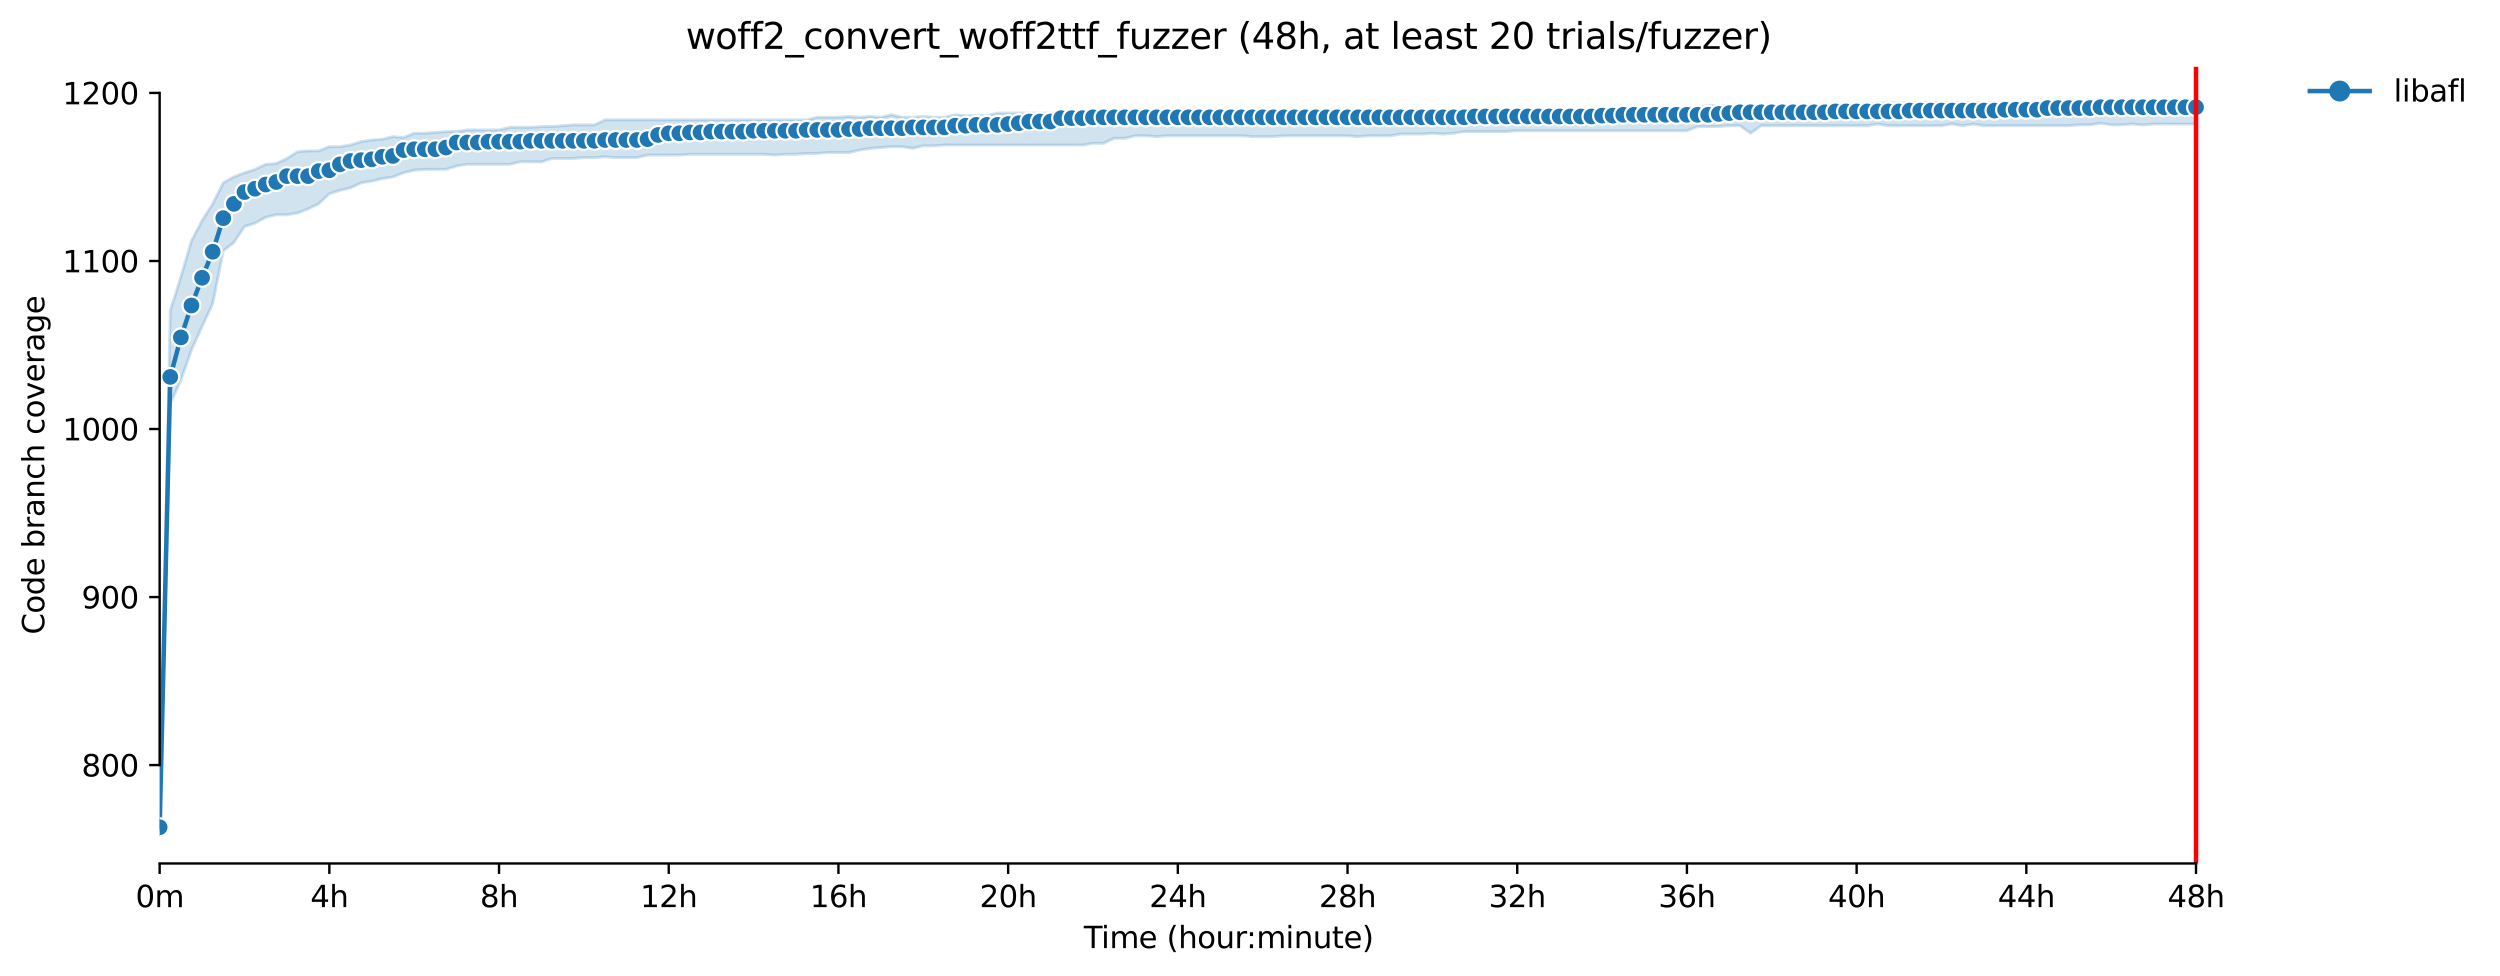 <?xml version="1.0" encoding="utf-8" standalone="no"?>
<!DOCTYPE svg PUBLIC "-//W3C//DTD SVG 1.1//EN"
  "http://www.w3.org/Graphics/SVG/1.1/DTD/svg11.dtd">
<svg xmlns:xlink="http://www.w3.org/1999/xlink" width="835.099pt" height="325.986pt" viewBox="0 0 835.099 325.986" xmlns="http://www.w3.org/2000/svg" version="1.1">
 <defs>
  <style type="text/css">*{stroke-linejoin: round; stroke-linecap: butt}</style>
 </defs>
 <g id="figure_1">
  <g id="patch_1">
   <path d="M 0 325.986 
L 835.099 325.986 
L 835.099 0 
L 0 0 
z
" style="fill: #ffffff"/>
  </g>
  <g id="axes_1">
   <g id="patch_2">
    <path d="M 53.328 288.43 
L 767.568 288.43 
L 767.568 22.318 
L 53.328 22.318 
z
" style="fill: #ffffff"/>
   </g>
   <g id="PolyCollection_1">
    <defs>
     <path id="mc6ddf16a23" d="M 53.328 -49.652 
L 53.328 -49.652 
L 56.871 -191.1 
L 60.414 -198.958 
L 63.957 -209.061 
L 67.5 -216.919 
L 71.042 -224.497 
L 74.585 -242.178 
L 78.128 -244.984 
L 81.671 -250.317 
L 85.214 -251.439 
L 88.757 -253.404 
L 92.3 -254.246 
L 95.842 -254.239 
L 99.385 -254.807 
L 102.928 -256.21 
L 106.471 -257.894 
L 110.014 -261.262 
L 113.557 -262.385 
L 117.1 -263.227 
L 120.642 -264.911 
L 124.185 -265.472 
L 127.728 -266.314 
L 131.271 -266.875 
L 134.814 -268.278 
L 138.357 -269.12 
L 141.9 -269.401 
L 145.442 -269.401 
L 148.985 -269.401 
L 152.528 -270.524 
L 156.071 -271.085 
L 159.614 -271.085 
L 163.157 -271.085 
L 166.7 -271.085 
L 170.242 -271.085 
L 173.785 -271.927 
L 177.328 -271.927 
L 180.871 -271.927 
L 184.414 -273.049 
L 187.957 -273.049 
L 191.5 -273.049 
L 195.042 -273.33 
L 198.585 -273.33 
L 202.128 -273.611 
L 205.671 -273.33 
L 209.214 -273.33 
L 212.757 -273.33 
L 216.3 -274.172 
L 219.842 -274.172 
L 223.385 -274.172 
L 226.928 -274.172 
L 230.471 -274.453 
L 234.014 -274.453 
L 237.557 -274.453 
L 241.1 -274.453 
L 244.642 -274.453 
L 248.185 -274.453 
L 251.728 -274.453 
L 255.271 -274.453 
L 258.814 -274.172 
L 262.357 -274.453 
L 265.9 -274.453 
L 269.442 -274.733 
L 272.985 -274.733 
L 276.528 -275.014 
L 280.071 -275.014 
L 283.614 -275.014 
L 287.157 -275.856 
L 290.7 -276.417 
L 294.242 -276.698 
L 297.785 -276.978 
L 301.328 -276.978 
L 304.871 -276.417 
L 308.414 -277.259 
L 311.957 -277.259 
L 315.5 -277.54 
L 319.042 -277.54 
L 322.585 -277.54 
L 326.128 -277.54 
L 329.671 -277.54 
L 333.214 -277.54 
L 336.757 -277.54 
L 340.3 -277.54 
L 343.842 -277.526 
L 347.385 -277.54 
L 350.928 -277.54 
L 354.471 -277.54 
L 358.014 -277.54 
L 361.557 -277.54 
L 365.1 -278.101 
L 368.642 -278.101 
L 372.185 -279.785 
L 375.728 -279.785 
L 379.271 -280.627 
L 382.814 -280.627 
L 386.357 -280.346 
L 389.9 -280.627 
L 393.442 -280.627 
L 396.985 -280.627 
L 400.528 -280.627 
L 404.071 -280.627 
L 407.614 -280.627 
L 411.157 -280.627 
L 414.7 -280.627 
L 418.242 -280.346 
L 421.785 -280.346 
L 425.328 -280.346 
L 428.871 -280.627 
L 432.414 -280.627 
L 435.957 -280.627 
L 439.5 -280.627 
L 443.042 -280.627 
L 446.585 -280.627 
L 450.128 -280.62 
L 453.671 -280.346 
L 457.214 -280.627 
L 460.757 -280.62 
L 464.3 -280.627 
L 467.842 -281.188 
L 471.385 -281.188 
L 474.928 -281.188 
L 478.471 -281.462 
L 482.014 -281.188 
L 485.557 -281.469 
L 489.1 -282.03 
L 492.642 -282.03 
L 496.185 -282.03 
L 499.728 -282.03 
L 503.271 -282.03 
L 506.814 -282.311 
L 510.357 -282.311 
L 513.9 -282.311 
L 517.442 -282.311 
L 520.985 -282.311 
L 524.528 -282.311 
L 528.071 -282.311 
L 531.614 -282.311 
L 535.157 -282.311 
L 538.7 -282.311 
L 542.242 -282.311 
L 545.785 -282.311 
L 549.328 -282.311 
L 552.871 -282.311 
L 556.414 -282.311 
L 559.957 -282.311 
L 563.5 -282.311 
L 567.042 -283.714 
L 570.585 -283.714 
L 574.128 -283.714 
L 577.671 -283.995 
L 581.214 -283.995 
L 584.757 -281.469 
L 588.3 -283.995 
L 591.842 -283.995 
L 595.385 -283.995 
L 598.928 -283.995 
L 602.471 -283.995 
L 606.014 -283.995 
L 609.557 -283.995 
L 613.1 -283.995 
L 616.642 -283.995 
L 620.185 -283.995 
L 623.728 -283.995 
L 627.271 -284.542 
L 630.814 -283.995 
L 634.357 -283.995 
L 637.9 -283.995 
L 641.442 -283.995 
L 644.985 -283.995 
L 648.528 -283.995 
L 652.071 -284.556 
L 655.614 -283.995 
L 659.157 -284.542 
L 662.7 -283.995 
L 666.242 -283.995 
L 669.785 -283.995 
L 673.328 -283.995 
L 676.871 -283.995 
L 680.414 -283.995 
L 683.957 -283.995 
L 687.5 -283.995 
L 691.042 -283.995 
L 694.585 -284.275 
L 698.128 -284.275 
L 701.671 -284.837 
L 705.214 -284.275 
L 708.757 -284.275 
L 712.3 -284.556 
L 715.842 -284.219 
L 719.385 -284.549 
L 722.928 -284.556 
L 726.471 -284.556 
L 730.014 -284.556 
L 733.557 -284.556 
L 733.557 -291.572 
L 733.557 -291.572 
L 730.014 -291.572 
L 726.471 -291.572 
L 722.928 -291.572 
L 719.385 -291.572 
L 715.842 -291.572 
L 712.3 -291.572 
L 708.757 -291.572 
L 705.214 -291.572 
L 701.671 -291.572 
L 698.128 -291.572 
L 694.585 -291.572 
L 691.042 -291.572 
L 687.5 -291.572 
L 683.957 -291.572 
L 680.414 -291.572 
L 676.871 -291.572 
L 673.328 -291.572 
L 669.785 -291.572 
L 666.242 -291.572 
L 662.7 -291.572 
L 659.157 -291.572 
L 655.614 -291.572 
L 652.071 -291.572 
L 648.528 -291.572 
L 644.985 -291.572 
L 641.442 -291.572 
L 637.9 -291.572 
L 634.357 -291.572 
L 630.814 -291.572 
L 627.271 -291.572 
L 623.728 -291.292 
L 620.185 -291.011 
L 616.642 -291.011 
L 613.1 -291.011 
L 609.557 -291.011 
L 606.014 -291.011 
L 602.471 -291.011 
L 598.928 -291.011 
L 595.385 -291.011 
L 591.842 -291.011 
L 588.3 -291.011 
L 584.757 -290.73 
L 581.214 -290.73 
L 577.671 -290.73 
L 574.128 -290.73 
L 570.585 -290.73 
L 567.042 -290.169 
L 563.5 -289.608 
L 559.957 -289.608 
L 556.414 -289.327 
L 552.871 -289.327 
L 549.328 -289.327 
L 545.785 -289.327 
L 542.242 -289.327 
L 538.7 -288.766 
L 535.157 -288.766 
L 531.614 -288.766 
L 528.071 -288.766 
L 524.528 -288.766 
L 520.985 -288.766 
L 517.442 -288.766 
L 513.9 -288.766 
L 510.357 -288.766 
L 506.814 -288.766 
L 503.271 -288.766 
L 499.728 -288.766 
L 496.185 -288.766 
L 492.642 -288.766 
L 489.1 -288.766 
L 485.557 -288.766 
L 482.014 -288.766 
L 478.471 -288.766 
L 474.928 -288.766 
L 471.385 -288.766 
L 467.842 -288.766 
L 464.3 -288.766 
L 460.757 -288.766 
L 457.214 -288.766 
L 453.671 -288.766 
L 450.128 -288.766 
L 446.585 -288.766 
L 443.042 -288.766 
L 439.5 -288.766 
L 435.957 -288.766 
L 432.414 -288.766 
L 428.871 -288.766 
L 425.328 -288.766 
L 421.785 -288.766 
L 418.242 -288.766 
L 414.7 -288.766 
L 411.157 -288.766 
L 407.614 -288.766 
L 404.071 -288.766 
L 400.528 -288.766 
L 396.985 -288.766 
L 393.442 -288.766 
L 389.9 -288.766 
L 386.357 -288.485 
L 382.814 -288.485 
L 379.271 -288.485 
L 375.728 -288.485 
L 372.185 -288.485 
L 368.642 -288.485 
L 365.1 -288.485 
L 361.557 -288.204 
L 358.014 -288.485 
L 354.471 -288.485 
L 350.928 -288.204 
L 347.385 -288.204 
L 343.842 -288.204 
L 340.3 -288.204 
L 336.757 -288.204 
L 333.214 -288.204 
L 329.671 -287.363 
L 326.128 -287.363 
L 322.585 -287.363 
L 319.042 -287.643 
L 315.5 -286.801 
L 311.957 -286.801 
L 308.414 -287.082 
L 304.871 -286.801 
L 301.328 -286.801 
L 297.785 -287.643 
L 294.242 -286.801 
L 290.7 -287.082 
L 287.157 -286.801 
L 283.614 -287.082 
L 280.071 -286.801 
L 276.528 -286.801 
L 272.985 -286.801 
L 269.442 -285.959 
L 265.9 -285.959 
L 262.357 -285.959 
L 258.814 -285.959 
L 255.271 -285.959 
L 251.728 -285.959 
L 248.185 -285.959 
L 244.642 -285.959 
L 241.1 -285.959 
L 237.557 -285.959 
L 234.014 -285.959 
L 230.471 -285.959 
L 226.928 -285.959 
L 223.385 -285.959 
L 219.842 -285.959 
L 216.3 -285.959 
L 212.757 -285.959 
L 209.214 -285.959 
L 205.671 -285.959 
L 202.128 -285.959 
L 198.585 -284.275 
L 195.042 -284.275 
L 191.5 -284.275 
L 187.957 -283.995 
L 184.414 -283.714 
L 180.871 -283.714 
L 177.328 -283.433 
L 173.785 -283.433 
L 170.242 -283.433 
L 166.7 -282.591 
L 163.157 -282.591 
L 159.614 -282.591 
L 156.071 -282.591 
L 152.528 -282.03 
L 148.985 -282.03 
L 145.442 -281.75 
L 141.9 -281.469 
L 138.357 -281.469 
L 134.814 -280.066 
L 131.271 -280.346 
L 127.728 -279.504 
L 124.185 -279.224 
L 120.642 -278.662 
L 117.1 -277.568 
L 113.557 -276.978 
L 110.014 -276.978 
L 106.471 -275.61 
L 102.928 -275.575 
L 99.385 -275.295 
L 95.842 -273.049 
L 92.3 -271.38 
L 88.757 -271.085 
L 85.214 -269.401 
L 81.671 -268.278 
L 78.128 -266.875 
L 74.585 -264.911 
L 71.042 -257.894 
L 67.5 -252.281 
L 63.957 -245.546 
L 60.414 -233.478 
L 56.871 -222.252 
L 53.328 -49.652 
z
" style="stroke: #1f77b4; stroke-opacity: 0.2"/>
    </defs>
    <g clip-path="url(#pfb48603612)">
     <use xlink:href="#mc6ddf16a23" x="0" y="325.986" style="fill: #1f77b4; fill-opacity: 0.2; stroke: #1f77b4; stroke-opacity: 0.2"/>
    </g>
   </g>
   <g id="matplotlib.axis_1">
    <g id="xtick_1">
     <g id="line2d_1">
      <defs>
       <path id="maaec2261c0" d="M 0 0 
L 0 3.5 
" style="stroke: #000000; stroke-width: 0.8"/>
      </defs>
      <g>
       <use xlink:href="#maaec2261c0" x="53.328" y="288.43" style="stroke: #000000; stroke-width: 0.8"/>
      </g>
     </g>
     <g id="text_1">
      <!-- 0m -->
      <g transform="translate(45.277 303.029) scale(0.1 -0.1)">
       <defs>
        <path id="DejaVuSans-30" d="M 2034 4250 
Q 1547 4250 1301 3770 
Q 1056 3291 1056 2328 
Q 1056 1369 1301 889 
Q 1547 409 2034 409 
Q 2525 409 2770 889 
Q 3016 1369 3016 2328 
Q 3016 3291 2770 3770 
Q 2525 4250 2034 4250 
z
M 2034 4750 
Q 2819 4750 3233 4129 
Q 3647 3509 3647 2328 
Q 3647 1150 3233 529 
Q 2819 -91 2034 -91 
Q 1250 -91 836 529 
Q 422 1150 422 2328 
Q 422 3509 836 4129 
Q 1250 4750 2034 4750 
z
" transform="scale(0.016)"/>
        <path id="DejaVuSans-6d" d="M 3328 2828 
Q 3544 3216 3844 3400 
Q 4144 3584 4550 3584 
Q 5097 3584 5394 3201 
Q 5691 2819 5691 2113 
L 5691 0 
L 5113 0 
L 5113 2094 
Q 5113 2597 4934 2840 
Q 4756 3084 4391 3084 
Q 3944 3084 3684 2787 
Q 3425 2491 3425 1978 
L 3425 0 
L 2847 0 
L 2847 2094 
Q 2847 2600 2669 2842 
Q 2491 3084 2119 3084 
Q 1678 3084 1418 2786 
Q 1159 2488 1159 1978 
L 1159 0 
L 581 0 
L 581 3500 
L 1159 3500 
L 1159 2956 
Q 1356 3278 1631 3431 
Q 1906 3584 2284 3584 
Q 2666 3584 2933 3390 
Q 3200 3197 3328 2828 
z
" transform="scale(0.016)"/>
       </defs>
       <use xlink:href="#DejaVuSans-30"/>
       <use xlink:href="#DejaVuSans-6d" x="63.623"/>
      </g>
     </g>
    </g>
    <g id="xtick_2">
     <g id="line2d_2">
      <g>
       <use xlink:href="#maaec2261c0" x="110.014" y="288.43" style="stroke: #000000; stroke-width: 0.8"/>
      </g>
     </g>
     <g id="text_2">
      <!-- 4h -->
      <g transform="translate(103.664 303.029) scale(0.1 -0.1)">
       <defs>
        <path id="DejaVuSans-34" d="M 2419 4116 
L 825 1625 
L 2419 1625 
L 2419 4116 
z
M 2253 4666 
L 3047 4666 
L 3047 1625 
L 3713 1625 
L 3713 1100 
L 3047 1100 
L 3047 0 
L 2419 0 
L 2419 1100 
L 313 1100 
L 313 1709 
L 2253 4666 
z
" transform="scale(0.016)"/>
        <path id="DejaVuSans-68" d="M 3513 2113 
L 3513 0 
L 2938 0 
L 2938 2094 
Q 2938 2591 2744 2837 
Q 2550 3084 2163 3084 
Q 1697 3084 1428 2787 
Q 1159 2491 1159 1978 
L 1159 0 
L 581 0 
L 581 4863 
L 1159 4863 
L 1159 2956 
Q 1366 3272 1645 3428 
Q 1925 3584 2291 3584 
Q 2894 3584 3203 3211 
Q 3513 2838 3513 2113 
z
" transform="scale(0.016)"/>
       </defs>
       <use xlink:href="#DejaVuSans-34"/>
       <use xlink:href="#DejaVuSans-68" x="63.623"/>
      </g>
     </g>
    </g>
    <g id="xtick_3">
     <g id="line2d_3">
      <g>
       <use xlink:href="#maaec2261c0" x="166.7" y="288.43" style="stroke: #000000; stroke-width: 0.8"/>
      </g>
     </g>
     <g id="text_3">
      <!-- 8h -->
      <g transform="translate(160.35 303.029) scale(0.1 -0.1)">
       <defs>
        <path id="DejaVuSans-38" d="M 2034 2216 
Q 1584 2216 1326 1975 
Q 1069 1734 1069 1313 
Q 1069 891 1326 650 
Q 1584 409 2034 409 
Q 2484 409 2743 651 
Q 3003 894 3003 1313 
Q 3003 1734 2745 1975 
Q 2488 2216 2034 2216 
z
M 1403 2484 
Q 997 2584 770 2862 
Q 544 3141 544 3541 
Q 544 4100 942 4425 
Q 1341 4750 2034 4750 
Q 2731 4750 3128 4425 
Q 3525 4100 3525 3541 
Q 3525 3141 3298 2862 
Q 3072 2584 2669 2484 
Q 3125 2378 3379 2068 
Q 3634 1759 3634 1313 
Q 3634 634 3220 271 
Q 2806 -91 2034 -91 
Q 1263 -91 848 271 
Q 434 634 434 1313 
Q 434 1759 690 2068 
Q 947 2378 1403 2484 
z
M 1172 3481 
Q 1172 3119 1398 2916 
Q 1625 2713 2034 2713 
Q 2441 2713 2670 2916 
Q 2900 3119 2900 3481 
Q 2900 3844 2670 4047 
Q 2441 4250 2034 4250 
Q 1625 4250 1398 4047 
Q 1172 3844 1172 3481 
z
" transform="scale(0.016)"/>
       </defs>
       <use xlink:href="#DejaVuSans-38"/>
       <use xlink:href="#DejaVuSans-68" x="63.623"/>
      </g>
     </g>
    </g>
    <g id="xtick_4">
     <g id="line2d_4">
      <g>
       <use xlink:href="#maaec2261c0" x="223.385" y="288.43" style="stroke: #000000; stroke-width: 0.8"/>
      </g>
     </g>
     <g id="text_4">
      <!-- 12h -->
      <g transform="translate(213.854 303.029) scale(0.1 -0.1)">
       <defs>
        <path id="DejaVuSans-31" d="M 794 531 
L 1825 531 
L 1825 4091 
L 703 3866 
L 703 4441 
L 1819 4666 
L 2450 4666 
L 2450 531 
L 3481 531 
L 3481 0 
L 794 0 
L 794 531 
z
" transform="scale(0.016)"/>
        <path id="DejaVuSans-32" d="M 1228 531 
L 3431 531 
L 3431 0 
L 469 0 
L 469 531 
Q 828 903 1448 1529 
Q 2069 2156 2228 2338 
Q 2531 2678 2651 2914 
Q 2772 3150 2772 3378 
Q 2772 3750 2511 3984 
Q 2250 4219 1831 4219 
Q 1534 4219 1204 4116 
Q 875 4013 500 3803 
L 500 4441 
Q 881 4594 1212 4672 
Q 1544 4750 1819 4750 
Q 2544 4750 2975 4387 
Q 3406 4025 3406 3419 
Q 3406 3131 3298 2873 
Q 3191 2616 2906 2266 
Q 2828 2175 2409 1742 
Q 1991 1309 1228 531 
z
" transform="scale(0.016)"/>
       </defs>
       <use xlink:href="#DejaVuSans-31"/>
       <use xlink:href="#DejaVuSans-32" x="63.623"/>
       <use xlink:href="#DejaVuSans-68" x="127.246"/>
      </g>
     </g>
    </g>
    <g id="xtick_5">
     <g id="line2d_5">
      <g>
       <use xlink:href="#maaec2261c0" x="280.071" y="288.43" style="stroke: #000000; stroke-width: 0.8"/>
      </g>
     </g>
     <g id="text_5">
      <!-- 16h -->
      <g transform="translate(270.54 303.029) scale(0.1 -0.1)">
       <defs>
        <path id="DejaVuSans-36" d="M 2113 2584 
Q 1688 2584 1439 2293 
Q 1191 2003 1191 1497 
Q 1191 994 1439 701 
Q 1688 409 2113 409 
Q 2538 409 2786 701 
Q 3034 994 3034 1497 
Q 3034 2003 2786 2293 
Q 2538 2584 2113 2584 
z
M 3366 4563 
L 3366 3988 
Q 3128 4100 2886 4159 
Q 2644 4219 2406 4219 
Q 1781 4219 1451 3797 
Q 1122 3375 1075 2522 
Q 1259 2794 1537 2939 
Q 1816 3084 2150 3084 
Q 2853 3084 3261 2657 
Q 3669 2231 3669 1497 
Q 3669 778 3244 343 
Q 2819 -91 2113 -91 
Q 1303 -91 875 529 
Q 447 1150 447 2328 
Q 447 3434 972 4092 
Q 1497 4750 2381 4750 
Q 2619 4750 2861 4703 
Q 3103 4656 3366 4563 
z
" transform="scale(0.016)"/>
       </defs>
       <use xlink:href="#DejaVuSans-31"/>
       <use xlink:href="#DejaVuSans-36" x="63.623"/>
       <use xlink:href="#DejaVuSans-68" x="127.246"/>
      </g>
     </g>
    </g>
    <g id="xtick_6">
     <g id="line2d_6">
      <g>
       <use xlink:href="#maaec2261c0" x="336.757" y="288.43" style="stroke: #000000; stroke-width: 0.8"/>
      </g>
     </g>
     <g id="text_6">
      <!-- 20h -->
      <g transform="translate(327.225 303.029) scale(0.1 -0.1)">
       <use xlink:href="#DejaVuSans-32"/>
       <use xlink:href="#DejaVuSans-30" x="63.623"/>
       <use xlink:href="#DejaVuSans-68" x="127.246"/>
      </g>
     </g>
    </g>
    <g id="xtick_7">
     <g id="line2d_7">
      <g>
       <use xlink:href="#maaec2261c0" x="393.442" y="288.43" style="stroke: #000000; stroke-width: 0.8"/>
      </g>
     </g>
     <g id="text_7">
      <!-- 24h -->
      <g transform="translate(383.911 303.029) scale(0.1 -0.1)">
       <use xlink:href="#DejaVuSans-32"/>
       <use xlink:href="#DejaVuSans-34" x="63.623"/>
       <use xlink:href="#DejaVuSans-68" x="127.246"/>
      </g>
     </g>
    </g>
    <g id="xtick_8">
     <g id="line2d_8">
      <g>
       <use xlink:href="#maaec2261c0" x="450.128" y="288.43" style="stroke: #000000; stroke-width: 0.8"/>
      </g>
     </g>
     <g id="text_8">
      <!-- 28h -->
      <g transform="translate(440.597 303.029) scale(0.1 -0.1)">
       <use xlink:href="#DejaVuSans-32"/>
       <use xlink:href="#DejaVuSans-38" x="63.623"/>
       <use xlink:href="#DejaVuSans-68" x="127.246"/>
      </g>
     </g>
    </g>
    <g id="xtick_9">
     <g id="line2d_9">
      <g>
       <use xlink:href="#maaec2261c0" x="506.814" y="288.43" style="stroke: #000000; stroke-width: 0.8"/>
      </g>
     </g>
     <g id="text_9">
      <!-- 32h -->
      <g transform="translate(497.283 303.029) scale(0.1 -0.1)">
       <defs>
        <path id="DejaVuSans-33" d="M 2597 2516 
Q 3050 2419 3304 2112 
Q 3559 1806 3559 1356 
Q 3559 666 3084 287 
Q 2609 -91 1734 -91 
Q 1441 -91 1130 -33 
Q 819 25 488 141 
L 488 750 
Q 750 597 1062 519 
Q 1375 441 1716 441 
Q 2309 441 2620 675 
Q 2931 909 2931 1356 
Q 2931 1769 2642 2001 
Q 2353 2234 1838 2234 
L 1294 2234 
L 1294 2753 
L 1863 2753 
Q 2328 2753 2575 2939 
Q 2822 3125 2822 3475 
Q 2822 3834 2567 4026 
Q 2313 4219 1838 4219 
Q 1578 4219 1281 4162 
Q 984 4106 628 3988 
L 628 4550 
Q 988 4650 1302 4700 
Q 1616 4750 1894 4750 
Q 2613 4750 3031 4423 
Q 3450 4097 3450 3541 
Q 3450 3153 3228 2886 
Q 3006 2619 2597 2516 
z
" transform="scale(0.016)"/>
       </defs>
       <use xlink:href="#DejaVuSans-33"/>
       <use xlink:href="#DejaVuSans-32" x="63.623"/>
       <use xlink:href="#DejaVuSans-68" x="127.246"/>
      </g>
     </g>
    </g>
    <g id="xtick_10">
     <g id="line2d_10">
      <g>
       <use xlink:href="#maaec2261c0" x="563.5" y="288.43" style="stroke: #000000; stroke-width: 0.8"/>
      </g>
     </g>
     <g id="text_10">
      <!-- 36h -->
      <g transform="translate(553.968 303.029) scale(0.1 -0.1)">
       <use xlink:href="#DejaVuSans-33"/>
       <use xlink:href="#DejaVuSans-36" x="63.623"/>
       <use xlink:href="#DejaVuSans-68" x="127.246"/>
      </g>
     </g>
    </g>
    <g id="xtick_11">
     <g id="line2d_11">
      <g>
       <use xlink:href="#maaec2261c0" x="620.185" y="288.43" style="stroke: #000000; stroke-width: 0.8"/>
      </g>
     </g>
     <g id="text_11">
      <!-- 40h -->
      <g transform="translate(610.654 303.029) scale(0.1 -0.1)">
       <use xlink:href="#DejaVuSans-34"/>
       <use xlink:href="#DejaVuSans-30" x="63.623"/>
       <use xlink:href="#DejaVuSans-68" x="127.246"/>
      </g>
     </g>
    </g>
    <g id="xtick_12">
     <g id="line2d_12">
      <g>
       <use xlink:href="#maaec2261c0" x="676.871" y="288.43" style="stroke: #000000; stroke-width: 0.8"/>
      </g>
     </g>
     <g id="text_12">
      <!-- 44h -->
      <g transform="translate(667.34 303.029) scale(0.1 -0.1)">
       <use xlink:href="#DejaVuSans-34"/>
       <use xlink:href="#DejaVuSans-34" x="63.623"/>
       <use xlink:href="#DejaVuSans-68" x="127.246"/>
      </g>
     </g>
    </g>
    <g id="xtick_13">
     <g id="line2d_13">
      <g>
       <use xlink:href="#maaec2261c0" x="733.557" y="288.43" style="stroke: #000000; stroke-width: 0.8"/>
      </g>
     </g>
     <g id="text_13">
      <!-- 48h -->
      <g transform="translate(724.025 303.029) scale(0.1 -0.1)">
       <use xlink:href="#DejaVuSans-34"/>
       <use xlink:href="#DejaVuSans-38" x="63.623"/>
       <use xlink:href="#DejaVuSans-68" x="127.246"/>
      </g>
     </g>
    </g>
    <g id="text_14">
     <!-- Time (hour:minute) -->
     <g transform="translate(362.041 316.707) scale(0.1 -0.1)">
      <defs>
       <path id="DejaVuSans-54" d="M -19 4666 
L 3928 4666 
L 3928 4134 
L 2272 4134 
L 2272 0 
L 1638 0 
L 1638 4134 
L -19 4134 
L -19 4666 
z
" transform="scale(0.016)"/>
       <path id="DejaVuSans-69" d="M 603 3500 
L 1178 3500 
L 1178 0 
L 603 0 
L 603 3500 
z
M 603 4863 
L 1178 4863 
L 1178 4134 
L 603 4134 
L 603 4863 
z
" transform="scale(0.016)"/>
       <path id="DejaVuSans-65" d="M 3597 1894 
L 3597 1613 
L 953 1613 
Q 991 1019 1311 708 
Q 1631 397 2203 397 
Q 2534 397 2845 478 
Q 3156 559 3463 722 
L 3463 178 
Q 3153 47 2828 -22 
Q 2503 -91 2169 -91 
Q 1331 -91 842 396 
Q 353 884 353 1716 
Q 353 2575 817 3079 
Q 1281 3584 2069 3584 
Q 2775 3584 3186 3129 
Q 3597 2675 3597 1894 
z
M 3022 2063 
Q 3016 2534 2758 2815 
Q 2500 3097 2075 3097 
Q 1594 3097 1305 2825 
Q 1016 2553 972 2059 
L 3022 2063 
z
" transform="scale(0.016)"/>
       <path id="DejaVuSans-20" transform="scale(0.016)"/>
       <path id="DejaVuSans-28" d="M 1984 4856 
Q 1566 4138 1362 3434 
Q 1159 2731 1159 2009 
Q 1159 1288 1364 580 
Q 1569 -128 1984 -844 
L 1484 -844 
Q 1016 -109 783 600 
Q 550 1309 550 2009 
Q 550 2706 781 3412 
Q 1013 4119 1484 4856 
L 1984 4856 
z
" transform="scale(0.016)"/>
       <path id="DejaVuSans-6f" d="M 1959 3097 
Q 1497 3097 1228 2736 
Q 959 2375 959 1747 
Q 959 1119 1226 758 
Q 1494 397 1959 397 
Q 2419 397 2687 759 
Q 2956 1122 2956 1747 
Q 2956 2369 2687 2733 
Q 2419 3097 1959 3097 
z
M 1959 3584 
Q 2709 3584 3137 3096 
Q 3566 2609 3566 1747 
Q 3566 888 3137 398 
Q 2709 -91 1959 -91 
Q 1206 -91 779 398 
Q 353 888 353 1747 
Q 353 2609 779 3096 
Q 1206 3584 1959 3584 
z
" transform="scale(0.016)"/>
       <path id="DejaVuSans-75" d="M 544 1381 
L 544 3500 
L 1119 3500 
L 1119 1403 
Q 1119 906 1312 657 
Q 1506 409 1894 409 
Q 2359 409 2629 706 
Q 2900 1003 2900 1516 
L 2900 3500 
L 3475 3500 
L 3475 0 
L 2900 0 
L 2900 538 
Q 2691 219 2414 64 
Q 2138 -91 1772 -91 
Q 1169 -91 856 284 
Q 544 659 544 1381 
z
M 1991 3584 
L 1991 3584 
z
" transform="scale(0.016)"/>
       <path id="DejaVuSans-72" d="M 2631 2963 
Q 2534 3019 2420 3045 
Q 2306 3072 2169 3072 
Q 1681 3072 1420 2755 
Q 1159 2438 1159 1844 
L 1159 0 
L 581 0 
L 581 3500 
L 1159 3500 
L 1159 2956 
Q 1341 3275 1631 3429 
Q 1922 3584 2338 3584 
Q 2397 3584 2469 3576 
Q 2541 3569 2628 3553 
L 2631 2963 
z
" transform="scale(0.016)"/>
       <path id="DejaVuSans-3a" d="M 750 794 
L 1409 794 
L 1409 0 
L 750 0 
L 750 794 
z
M 750 3309 
L 1409 3309 
L 1409 2516 
L 750 2516 
L 750 3309 
z
" transform="scale(0.016)"/>
       <path id="DejaVuSans-6e" d="M 3513 2113 
L 3513 0 
L 2938 0 
L 2938 2094 
Q 2938 2591 2744 2837 
Q 2550 3084 2163 3084 
Q 1697 3084 1428 2787 
Q 1159 2491 1159 1978 
L 1159 0 
L 581 0 
L 581 3500 
L 1159 3500 
L 1159 2956 
Q 1366 3272 1645 3428 
Q 1925 3584 2291 3584 
Q 2894 3584 3203 3211 
Q 3513 2838 3513 2113 
z
" transform="scale(0.016)"/>
       <path id="DejaVuSans-74" d="M 1172 4494 
L 1172 3500 
L 2356 3500 
L 2356 3053 
L 1172 3053 
L 1172 1153 
Q 1172 725 1289 603 
Q 1406 481 1766 481 
L 2356 481 
L 2356 0 
L 1766 0 
Q 1100 0 847 248 
Q 594 497 594 1153 
L 594 3053 
L 172 3053 
L 172 3500 
L 594 3500 
L 594 4494 
L 1172 4494 
z
" transform="scale(0.016)"/>
       <path id="DejaVuSans-29" d="M 513 4856 
L 1013 4856 
Q 1481 4119 1714 3412 
Q 1947 2706 1947 2009 
Q 1947 1309 1714 600 
Q 1481 -109 1013 -844 
L 513 -844 
Q 928 -128 1133 580 
Q 1338 1288 1338 2009 
Q 1338 2731 1133 3434 
Q 928 4138 513 4856 
z
" transform="scale(0.016)"/>
      </defs>
      <use xlink:href="#DejaVuSans-54"/>
      <use xlink:href="#DejaVuSans-69" x="57.959"/>
      <use xlink:href="#DejaVuSans-6d" x="85.742"/>
      <use xlink:href="#DejaVuSans-65" x="183.154"/>
      <use xlink:href="#DejaVuSans-20" x="244.678"/>
      <use xlink:href="#DejaVuSans-28" x="276.465"/>
      <use xlink:href="#DejaVuSans-68" x="315.479"/>
      <use xlink:href="#DejaVuSans-6f" x="378.857"/>
      <use xlink:href="#DejaVuSans-75" x="440.039"/>
      <use xlink:href="#DejaVuSans-72" x="503.418"/>
      <use xlink:href="#DejaVuSans-3a" x="542.781"/>
      <use xlink:href="#DejaVuSans-6d" x="576.473"/>
      <use xlink:href="#DejaVuSans-69" x="673.885"/>
      <use xlink:href="#DejaVuSans-6e" x="701.668"/>
      <use xlink:href="#DejaVuSans-75" x="765.047"/>
      <use xlink:href="#DejaVuSans-74" x="828.426"/>
      <use xlink:href="#DejaVuSans-65" x="867.635"/>
      <use xlink:href="#DejaVuSans-29" x="929.158"/>
     </g>
    </g>
   </g>
   <g id="matplotlib.axis_2">
    <g id="ytick_1">
     <g id="line2d_14">
      <defs>
       <path id="m90c3a5afbe" d="M 0 0 
L -3.5 0 
" style="stroke: #000000; stroke-width: 0.8"/>
      </defs>
      <g>
       <use xlink:href="#m90c3a5afbe" x="53.328" y="255.566" style="stroke: #000000; stroke-width: 0.8"/>
      </g>
     </g>
     <g id="text_15">
      <!-- 800 -->
      <g transform="translate(27.241 259.365) scale(0.1 -0.1)">
       <use xlink:href="#DejaVuSans-38"/>
       <use xlink:href="#DejaVuSans-30" x="63.623"/>
       <use xlink:href="#DejaVuSans-30" x="127.246"/>
      </g>
     </g>
    </g>
    <g id="ytick_2">
     <g id="line2d_15">
      <g>
       <use xlink:href="#m90c3a5afbe" x="53.328" y="199.436" style="stroke: #000000; stroke-width: 0.8"/>
      </g>
     </g>
     <g id="text_16">
      <!-- 900 -->
      <g transform="translate(27.241 203.235) scale(0.1 -0.1)">
       <defs>
        <path id="DejaVuSans-39" d="M 703 97 
L 703 672 
Q 941 559 1184 500 
Q 1428 441 1663 441 
Q 2288 441 2617 861 
Q 2947 1281 2994 2138 
Q 2813 1869 2534 1725 
Q 2256 1581 1919 1581 
Q 1219 1581 811 2004 
Q 403 2428 403 3163 
Q 403 3881 828 4315 
Q 1253 4750 1959 4750 
Q 2769 4750 3195 4129 
Q 3622 3509 3622 2328 
Q 3622 1225 3098 567 
Q 2575 -91 1691 -91 
Q 1453 -91 1209 -44 
Q 966 3 703 97 
z
M 1959 2075 
Q 2384 2075 2632 2365 
Q 2881 2656 2881 3163 
Q 2881 3666 2632 3958 
Q 2384 4250 1959 4250 
Q 1534 4250 1286 3958 
Q 1038 3666 1038 3163 
Q 1038 2656 1286 2365 
Q 1534 2075 1959 2075 
z
" transform="scale(0.016)"/>
       </defs>
       <use xlink:href="#DejaVuSans-39"/>
       <use xlink:href="#DejaVuSans-30" x="63.623"/>
       <use xlink:href="#DejaVuSans-30" x="127.246"/>
      </g>
     </g>
    </g>
    <g id="ytick_3">
     <g id="line2d_16">
      <g>
       <use xlink:href="#m90c3a5afbe" x="53.328" y="143.306" style="stroke: #000000; stroke-width: 0.8"/>
      </g>
     </g>
     <g id="text_17">
      <!-- 1000 -->
      <g transform="translate(20.878 147.105) scale(0.1 -0.1)">
       <use xlink:href="#DejaVuSans-31"/>
       <use xlink:href="#DejaVuSans-30" x="63.623"/>
       <use xlink:href="#DejaVuSans-30" x="127.246"/>
       <use xlink:href="#DejaVuSans-30" x="190.869"/>
      </g>
     </g>
    </g>
    <g id="ytick_4">
     <g id="line2d_17">
      <g>
       <use xlink:href="#m90c3a5afbe" x="53.328" y="87.176" style="stroke: #000000; stroke-width: 0.8"/>
      </g>
     </g>
     <g id="text_18">
      <!-- 1100 -->
      <g transform="translate(20.878 90.975) scale(0.1 -0.1)">
       <use xlink:href="#DejaVuSans-31"/>
       <use xlink:href="#DejaVuSans-31" x="63.623"/>
       <use xlink:href="#DejaVuSans-30" x="127.246"/>
       <use xlink:href="#DejaVuSans-30" x="190.869"/>
      </g>
     </g>
    </g>
    <g id="ytick_5">
     <g id="line2d_18">
      <g>
       <use xlink:href="#m90c3a5afbe" x="53.328" y="31.046" style="stroke: #000000; stroke-width: 0.8"/>
      </g>
     </g>
     <g id="text_19">
      <!-- 1200 -->
      <g transform="translate(20.878 34.846) scale(0.1 -0.1)">
       <use xlink:href="#DejaVuSans-31"/>
       <use xlink:href="#DejaVuSans-32" x="63.623"/>
       <use xlink:href="#DejaVuSans-30" x="127.246"/>
       <use xlink:href="#DejaVuSans-30" x="190.869"/>
      </g>
     </g>
    </g>
    <g id="text_20">
     <!-- Code branch coverage -->
     <g transform="translate(14.798 211.949) rotate(-90) scale(0.1 -0.1)">
      <defs>
       <path id="DejaVuSans-43" d="M 4122 4306 
L 4122 3641 
Q 3803 3938 3442 4084 
Q 3081 4231 2675 4231 
Q 1875 4231 1450 3742 
Q 1025 3253 1025 2328 
Q 1025 1406 1450 917 
Q 1875 428 2675 428 
Q 3081 428 3442 575 
Q 3803 722 4122 1019 
L 4122 359 
Q 3791 134 3420 21 
Q 3050 -91 2638 -91 
Q 1578 -91 968 557 
Q 359 1206 359 2328 
Q 359 3453 968 4101 
Q 1578 4750 2638 4750 
Q 3056 4750 3426 4639 
Q 3797 4528 4122 4306 
z
" transform="scale(0.016)"/>
       <path id="DejaVuSans-64" d="M 2906 2969 
L 2906 4863 
L 3481 4863 
L 3481 0 
L 2906 0 
L 2906 525 
Q 2725 213 2448 61 
Q 2172 -91 1784 -91 
Q 1150 -91 751 415 
Q 353 922 353 1747 
Q 353 2572 751 3078 
Q 1150 3584 1784 3584 
Q 2172 3584 2448 3432 
Q 2725 3281 2906 2969 
z
M 947 1747 
Q 947 1113 1208 752 
Q 1469 391 1925 391 
Q 2381 391 2643 752 
Q 2906 1113 2906 1747 
Q 2906 2381 2643 2742 
Q 2381 3103 1925 3103 
Q 1469 3103 1208 2742 
Q 947 2381 947 1747 
z
" transform="scale(0.016)"/>
       <path id="DejaVuSans-62" d="M 3116 1747 
Q 3116 2381 2855 2742 
Q 2594 3103 2138 3103 
Q 1681 3103 1420 2742 
Q 1159 2381 1159 1747 
Q 1159 1113 1420 752 
Q 1681 391 2138 391 
Q 2594 391 2855 752 
Q 3116 1113 3116 1747 
z
M 1159 2969 
Q 1341 3281 1617 3432 
Q 1894 3584 2278 3584 
Q 2916 3584 3314 3078 
Q 3713 2572 3713 1747 
Q 3713 922 3314 415 
Q 2916 -91 2278 -91 
Q 1894 -91 1617 61 
Q 1341 213 1159 525 
L 1159 0 
L 581 0 
L 581 4863 
L 1159 4863 
L 1159 2969 
z
" transform="scale(0.016)"/>
       <path id="DejaVuSans-61" d="M 2194 1759 
Q 1497 1759 1228 1600 
Q 959 1441 959 1056 
Q 959 750 1161 570 
Q 1363 391 1709 391 
Q 2188 391 2477 730 
Q 2766 1069 2766 1631 
L 2766 1759 
L 2194 1759 
z
M 3341 1997 
L 3341 0 
L 2766 0 
L 2766 531 
Q 2569 213 2275 61 
Q 1981 -91 1556 -91 
Q 1019 -91 701 211 
Q 384 513 384 1019 
Q 384 1609 779 1909 
Q 1175 2209 1959 2209 
L 2766 2209 
L 2766 2266 
Q 2766 2663 2505 2880 
Q 2244 3097 1772 3097 
Q 1472 3097 1187 3025 
Q 903 2953 641 2809 
L 641 3341 
Q 956 3463 1253 3523 
Q 1550 3584 1831 3584 
Q 2591 3584 2966 3190 
Q 3341 2797 3341 1997 
z
" transform="scale(0.016)"/>
       <path id="DejaVuSans-63" d="M 3122 3366 
L 3122 2828 
Q 2878 2963 2633 3030 
Q 2388 3097 2138 3097 
Q 1578 3097 1268 2742 
Q 959 2388 959 1747 
Q 959 1106 1268 751 
Q 1578 397 2138 397 
Q 2388 397 2633 464 
Q 2878 531 3122 666 
L 3122 134 
Q 2881 22 2623 -34 
Q 2366 -91 2075 -91 
Q 1284 -91 818 406 
Q 353 903 353 1747 
Q 353 2603 823 3093 
Q 1294 3584 2113 3584 
Q 2378 3584 2631 3529 
Q 2884 3475 3122 3366 
z
" transform="scale(0.016)"/>
       <path id="DejaVuSans-76" d="M 191 3500 
L 800 3500 
L 1894 563 
L 2988 3500 
L 3597 3500 
L 2284 0 
L 1503 0 
L 191 3500 
z
" transform="scale(0.016)"/>
       <path id="DejaVuSans-67" d="M 2906 1791 
Q 2906 2416 2648 2759 
Q 2391 3103 1925 3103 
Q 1463 3103 1205 2759 
Q 947 2416 947 1791 
Q 947 1169 1205 825 
Q 1463 481 1925 481 
Q 2391 481 2648 825 
Q 2906 1169 2906 1791 
z
M 3481 434 
Q 3481 -459 3084 -895 
Q 2688 -1331 1869 -1331 
Q 1566 -1331 1297 -1286 
Q 1028 -1241 775 -1147 
L 775 -588 
Q 1028 -725 1275 -790 
Q 1522 -856 1778 -856 
Q 2344 -856 2625 -561 
Q 2906 -266 2906 331 
L 2906 616 
Q 2728 306 2450 153 
Q 2172 0 1784 0 
Q 1141 0 747 490 
Q 353 981 353 1791 
Q 353 2603 747 3093 
Q 1141 3584 1784 3584 
Q 2172 3584 2450 3431 
Q 2728 3278 2906 2969 
L 2906 3500 
L 3481 3500 
L 3481 434 
z
" transform="scale(0.016)"/>
      </defs>
      <use xlink:href="#DejaVuSans-43"/>
      <use xlink:href="#DejaVuSans-6f" x="69.824"/>
      <use xlink:href="#DejaVuSans-64" x="131.006"/>
      <use xlink:href="#DejaVuSans-65" x="194.482"/>
      <use xlink:href="#DejaVuSans-20" x="256.006"/>
      <use xlink:href="#DejaVuSans-62" x="287.793"/>
      <use xlink:href="#DejaVuSans-72" x="351.27"/>
      <use xlink:href="#DejaVuSans-61" x="392.383"/>
      <use xlink:href="#DejaVuSans-6e" x="453.662"/>
      <use xlink:href="#DejaVuSans-63" x="517.041"/>
      <use xlink:href="#DejaVuSans-68" x="572.021"/>
      <use xlink:href="#DejaVuSans-20" x="635.4"/>
      <use xlink:href="#DejaVuSans-63" x="667.188"/>
      <use xlink:href="#DejaVuSans-6f" x="722.168"/>
      <use xlink:href="#DejaVuSans-76" x="783.35"/>
      <use xlink:href="#DejaVuSans-65" x="842.529"/>
      <use xlink:href="#DejaVuSans-72" x="904.053"/>
      <use xlink:href="#DejaVuSans-61" x="945.166"/>
      <use xlink:href="#DejaVuSans-67" x="1006.445"/>
      <use xlink:href="#DejaVuSans-65" x="1069.922"/>
     </g>
    </g>
   </g>
   <g id="line2d_19">
    <path d="M 53.328 276.334 
L 56.871 125.906 
L 60.414 112.715 
L 63.957 102.051 
L 67.5 92.789 
L 71.042 84.089 
L 74.585 72.863 
L 78.128 68.092 
L 81.671 64.163 
L 85.214 63.04 
L 88.757 61.637 
L 92.3 60.795 
L 95.842 58.831 
L 102.928 58.831 
L 106.471 57.147 
L 110.014 56.866 
L 113.557 54.902 
L 117.1 53.779 
L 124.185 53.218 
L 127.728 52.376 
L 131.271 52.095 
L 134.814 50.131 
L 138.357 49.85 
L 145.442 49.85 
L 148.985 49.289 
L 152.528 47.605 
L 159.614 47.605 
L 163.157 47.324 
L 173.785 47.324 
L 177.328 47.043 
L 198.585 47.043 
L 202.128 46.763 
L 212.757 46.763 
L 216.3 46.482 
L 219.842 45.079 
L 223.385 44.518 
L 226.928 44.518 
L 230.471 44.237 
L 234.014 44.237 
L 237.557 43.956 
L 248.185 43.956 
L 251.728 43.676 
L 265.9 43.676 
L 269.442 43.395 
L 280.071 43.395 
L 283.614 43.114 
L 287.157 43.114 
L 290.7 42.834 
L 301.328 42.834 
L 304.871 42.553 
L 315.5 42.553 
L 319.042 41.992 
L 322.585 41.992 
L 326.128 41.711 
L 333.214 41.711 
L 340.3 41.15 
L 343.842 40.588 
L 350.928 40.588 
L 354.471 39.466 
L 361.557 39.466 
L 365.1 39.185 
L 489.1 39.185 
L 492.642 38.905 
L 531.614 38.905 
L 535.157 38.624 
L 538.7 38.624 
L 542.242 38.343 
L 570.585 38.343 
L 581.214 37.501 
L 609.557 37.501 
L 613.1 37.221 
L 634.357 37.221 
L 637.9 36.94 
L 666.242 36.94 
L 669.785 36.659 
L 680.414 36.659 
L 683.957 36.098 
L 698.128 36.098 
L 701.671 35.817 
L 733.557 35.817 
L 733.557 35.817 
" clip-path="url(#pfb48603612)" style="fill: none; stroke: #1f77b4; stroke-width: 1.5; stroke-linecap: square"/>
    <defs>
     <path id="m1db1df4736" d="M 0 3 
C 0.796 3 1.559 2.684 2.121 2.121 
C 2.684 1.559 3 0.796 3 0 
C 3 -0.796 2.684 -1.559 2.121 -2.121 
C 1.559 -2.684 0.796 -3 0 -3 
C -0.796 -3 -1.559 -2.684 -2.121 -2.121 
C -2.684 -1.559 -3 -0.796 -3 0 
C -3 0.796 -2.684 1.559 -2.121 2.121 
C -1.559 2.684 -0.796 3 0 3 
z
" style="stroke: #ffffff; stroke-width: 0.75"/>
    </defs>
    <g clip-path="url(#pfb48603612)">
     <use xlink:href="#m1db1df4736" x="53.328" y="276.334" style="fill: #1f77b4; stroke: #ffffff; stroke-width: 0.75"/>
     <use xlink:href="#m1db1df4736" x="56.871" y="125.906" style="fill: #1f77b4; stroke: #ffffff; stroke-width: 0.75"/>
     <use xlink:href="#m1db1df4736" x="60.414" y="112.715" style="fill: #1f77b4; stroke: #ffffff; stroke-width: 0.75"/>
     <use xlink:href="#m1db1df4736" x="63.957" y="102.051" style="fill: #1f77b4; stroke: #ffffff; stroke-width: 0.75"/>
     <use xlink:href="#m1db1df4736" x="67.5" y="92.789" style="fill: #1f77b4; stroke: #ffffff; stroke-width: 0.75"/>
     <use xlink:href="#m1db1df4736" x="71.042" y="84.089" style="fill: #1f77b4; stroke: #ffffff; stroke-width: 0.75"/>
     <use xlink:href="#m1db1df4736" x="74.585" y="72.863" style="fill: #1f77b4; stroke: #ffffff; stroke-width: 0.75"/>
     <use xlink:href="#m1db1df4736" x="78.128" y="68.092" style="fill: #1f77b4; stroke: #ffffff; stroke-width: 0.75"/>
     <use xlink:href="#m1db1df4736" x="81.671" y="64.163" style="fill: #1f77b4; stroke: #ffffff; stroke-width: 0.75"/>
     <use xlink:href="#m1db1df4736" x="85.214" y="63.04" style="fill: #1f77b4; stroke: #ffffff; stroke-width: 0.75"/>
     <use xlink:href="#m1db1df4736" x="88.757" y="61.637" style="fill: #1f77b4; stroke: #ffffff; stroke-width: 0.75"/>
     <use xlink:href="#m1db1df4736" x="92.3" y="60.795" style="fill: #1f77b4; stroke: #ffffff; stroke-width: 0.75"/>
     <use xlink:href="#m1db1df4736" x="95.842" y="58.831" style="fill: #1f77b4; stroke: #ffffff; stroke-width: 0.75"/>
     <use xlink:href="#m1db1df4736" x="99.385" y="58.831" style="fill: #1f77b4; stroke: #ffffff; stroke-width: 0.75"/>
     <use xlink:href="#m1db1df4736" x="102.928" y="58.831" style="fill: #1f77b4; stroke: #ffffff; stroke-width: 0.75"/>
     <use xlink:href="#m1db1df4736" x="106.471" y="57.147" style="fill: #1f77b4; stroke: #ffffff; stroke-width: 0.75"/>
     <use xlink:href="#m1db1df4736" x="110.014" y="56.866" style="fill: #1f77b4; stroke: #ffffff; stroke-width: 0.75"/>
     <use xlink:href="#m1db1df4736" x="113.557" y="54.902" style="fill: #1f77b4; stroke: #ffffff; stroke-width: 0.75"/>
     <use xlink:href="#m1db1df4736" x="117.1" y="53.779" style="fill: #1f77b4; stroke: #ffffff; stroke-width: 0.75"/>
     <use xlink:href="#m1db1df4736" x="120.642" y="53.498" style="fill: #1f77b4; stroke: #ffffff; stroke-width: 0.75"/>
     <use xlink:href="#m1db1df4736" x="124.185" y="53.218" style="fill: #1f77b4; stroke: #ffffff; stroke-width: 0.75"/>
     <use xlink:href="#m1db1df4736" x="127.728" y="52.376" style="fill: #1f77b4; stroke: #ffffff; stroke-width: 0.75"/>
     <use xlink:href="#m1db1df4736" x="131.271" y="52.095" style="fill: #1f77b4; stroke: #ffffff; stroke-width: 0.75"/>
     <use xlink:href="#m1db1df4736" x="134.814" y="50.131" style="fill: #1f77b4; stroke: #ffffff; stroke-width: 0.75"/>
     <use xlink:href="#m1db1df4736" x="138.357" y="49.85" style="fill: #1f77b4; stroke: #ffffff; stroke-width: 0.75"/>
     <use xlink:href="#m1db1df4736" x="141.9" y="49.85" style="fill: #1f77b4; stroke: #ffffff; stroke-width: 0.75"/>
     <use xlink:href="#m1db1df4736" x="145.442" y="49.85" style="fill: #1f77b4; stroke: #ffffff; stroke-width: 0.75"/>
     <use xlink:href="#m1db1df4736" x="148.985" y="49.289" style="fill: #1f77b4; stroke: #ffffff; stroke-width: 0.75"/>
     <use xlink:href="#m1db1df4736" x="152.528" y="47.605" style="fill: #1f77b4; stroke: #ffffff; stroke-width: 0.75"/>
     <use xlink:href="#m1db1df4736" x="156.071" y="47.605" style="fill: #1f77b4; stroke: #ffffff; stroke-width: 0.75"/>
     <use xlink:href="#m1db1df4736" x="159.614" y="47.605" style="fill: #1f77b4; stroke: #ffffff; stroke-width: 0.75"/>
     <use xlink:href="#m1db1df4736" x="163.157" y="47.324" style="fill: #1f77b4; stroke: #ffffff; stroke-width: 0.75"/>
     <use xlink:href="#m1db1df4736" x="166.7" y="47.324" style="fill: #1f77b4; stroke: #ffffff; stroke-width: 0.75"/>
     <use xlink:href="#m1db1df4736" x="170.242" y="47.324" style="fill: #1f77b4; stroke: #ffffff; stroke-width: 0.75"/>
     <use xlink:href="#m1db1df4736" x="173.785" y="47.324" style="fill: #1f77b4; stroke: #ffffff; stroke-width: 0.75"/>
     <use xlink:href="#m1db1df4736" x="177.328" y="47.043" style="fill: #1f77b4; stroke: #ffffff; stroke-width: 0.75"/>
     <use xlink:href="#m1db1df4736" x="180.871" y="47.043" style="fill: #1f77b4; stroke: #ffffff; stroke-width: 0.75"/>
     <use xlink:href="#m1db1df4736" x="184.414" y="47.043" style="fill: #1f77b4; stroke: #ffffff; stroke-width: 0.75"/>
     <use xlink:href="#m1db1df4736" x="187.957" y="47.043" style="fill: #1f77b4; stroke: #ffffff; stroke-width: 0.75"/>
     <use xlink:href="#m1db1df4736" x="191.5" y="47.043" style="fill: #1f77b4; stroke: #ffffff; stroke-width: 0.75"/>
     <use xlink:href="#m1db1df4736" x="195.042" y="47.043" style="fill: #1f77b4; stroke: #ffffff; stroke-width: 0.75"/>
     <use xlink:href="#m1db1df4736" x="198.585" y="47.043" style="fill: #1f77b4; stroke: #ffffff; stroke-width: 0.75"/>
     <use xlink:href="#m1db1df4736" x="202.128" y="46.763" style="fill: #1f77b4; stroke: #ffffff; stroke-width: 0.75"/>
     <use xlink:href="#m1db1df4736" x="205.671" y="46.763" style="fill: #1f77b4; stroke: #ffffff; stroke-width: 0.75"/>
     <use xlink:href="#m1db1df4736" x="209.214" y="46.763" style="fill: #1f77b4; stroke: #ffffff; stroke-width: 0.75"/>
     <use xlink:href="#m1db1df4736" x="212.757" y="46.763" style="fill: #1f77b4; stroke: #ffffff; stroke-width: 0.75"/>
     <use xlink:href="#m1db1df4736" x="216.3" y="46.482" style="fill: #1f77b4; stroke: #ffffff; stroke-width: 0.75"/>
     <use xlink:href="#m1db1df4736" x="219.842" y="45.079" style="fill: #1f77b4; stroke: #ffffff; stroke-width: 0.75"/>
     <use xlink:href="#m1db1df4736" x="223.385" y="44.518" style="fill: #1f77b4; stroke: #ffffff; stroke-width: 0.75"/>
     <use xlink:href="#m1db1df4736" x="226.928" y="44.518" style="fill: #1f77b4; stroke: #ffffff; stroke-width: 0.75"/>
     <use xlink:href="#m1db1df4736" x="230.471" y="44.237" style="fill: #1f77b4; stroke: #ffffff; stroke-width: 0.75"/>
     <use xlink:href="#m1db1df4736" x="234.014" y="44.237" style="fill: #1f77b4; stroke: #ffffff; stroke-width: 0.75"/>
     <use xlink:href="#m1db1df4736" x="237.557" y="43.956" style="fill: #1f77b4; stroke: #ffffff; stroke-width: 0.75"/>
     <use xlink:href="#m1db1df4736" x="241.1" y="43.956" style="fill: #1f77b4; stroke: #ffffff; stroke-width: 0.75"/>
     <use xlink:href="#m1db1df4736" x="244.642" y="43.956" style="fill: #1f77b4; stroke: #ffffff; stroke-width: 0.75"/>
     <use xlink:href="#m1db1df4736" x="248.185" y="43.956" style="fill: #1f77b4; stroke: #ffffff; stroke-width: 0.75"/>
     <use xlink:href="#m1db1df4736" x="251.728" y="43.676" style="fill: #1f77b4; stroke: #ffffff; stroke-width: 0.75"/>
     <use xlink:href="#m1db1df4736" x="255.271" y="43.676" style="fill: #1f77b4; stroke: #ffffff; stroke-width: 0.75"/>
     <use xlink:href="#m1db1df4736" x="258.814" y="43.676" style="fill: #1f77b4; stroke: #ffffff; stroke-width: 0.75"/>
     <use xlink:href="#m1db1df4736" x="262.357" y="43.676" style="fill: #1f77b4; stroke: #ffffff; stroke-width: 0.75"/>
     <use xlink:href="#m1db1df4736" x="265.9" y="43.676" style="fill: #1f77b4; stroke: #ffffff; stroke-width: 0.75"/>
     <use xlink:href="#m1db1df4736" x="269.442" y="43.395" style="fill: #1f77b4; stroke: #ffffff; stroke-width: 0.75"/>
     <use xlink:href="#m1db1df4736" x="272.985" y="43.395" style="fill: #1f77b4; stroke: #ffffff; stroke-width: 0.75"/>
     <use xlink:href="#m1db1df4736" x="276.528" y="43.395" style="fill: #1f77b4; stroke: #ffffff; stroke-width: 0.75"/>
     <use xlink:href="#m1db1df4736" x="280.071" y="43.395" style="fill: #1f77b4; stroke: #ffffff; stroke-width: 0.75"/>
     <use xlink:href="#m1db1df4736" x="283.614" y="43.114" style="fill: #1f77b4; stroke: #ffffff; stroke-width: 0.75"/>
     <use xlink:href="#m1db1df4736" x="287.157" y="43.114" style="fill: #1f77b4; stroke: #ffffff; stroke-width: 0.75"/>
     <use xlink:href="#m1db1df4736" x="290.7" y="42.834" style="fill: #1f77b4; stroke: #ffffff; stroke-width: 0.75"/>
     <use xlink:href="#m1db1df4736" x="294.242" y="42.834" style="fill: #1f77b4; stroke: #ffffff; stroke-width: 0.75"/>
     <use xlink:href="#m1db1df4736" x="297.785" y="42.834" style="fill: #1f77b4; stroke: #ffffff; stroke-width: 0.75"/>
     <use xlink:href="#m1db1df4736" x="301.328" y="42.834" style="fill: #1f77b4; stroke: #ffffff; stroke-width: 0.75"/>
     <use xlink:href="#m1db1df4736" x="304.871" y="42.553" style="fill: #1f77b4; stroke: #ffffff; stroke-width: 0.75"/>
     <use xlink:href="#m1db1df4736" x="308.414" y="42.553" style="fill: #1f77b4; stroke: #ffffff; stroke-width: 0.75"/>
     <use xlink:href="#m1db1df4736" x="311.957" y="42.553" style="fill: #1f77b4; stroke: #ffffff; stroke-width: 0.75"/>
     <use xlink:href="#m1db1df4736" x="315.5" y="42.553" style="fill: #1f77b4; stroke: #ffffff; stroke-width: 0.75"/>
     <use xlink:href="#m1db1df4736" x="319.042" y="41.992" style="fill: #1f77b4; stroke: #ffffff; stroke-width: 0.75"/>
     <use xlink:href="#m1db1df4736" x="322.585" y="41.992" style="fill: #1f77b4; stroke: #ffffff; stroke-width: 0.75"/>
     <use xlink:href="#m1db1df4736" x="326.128" y="41.711" style="fill: #1f77b4; stroke: #ffffff; stroke-width: 0.75"/>
     <use xlink:href="#m1db1df4736" x="329.671" y="41.711" style="fill: #1f77b4; stroke: #ffffff; stroke-width: 0.75"/>
     <use xlink:href="#m1db1df4736" x="333.214" y="41.711" style="fill: #1f77b4; stroke: #ffffff; stroke-width: 0.75"/>
     <use xlink:href="#m1db1df4736" x="336.757" y="41.43" style="fill: #1f77b4; stroke: #ffffff; stroke-width: 0.75"/>
     <use xlink:href="#m1db1df4736" x="340.3" y="41.15" style="fill: #1f77b4; stroke: #ffffff; stroke-width: 0.75"/>
     <use xlink:href="#m1db1df4736" x="343.842" y="40.588" style="fill: #1f77b4; stroke: #ffffff; stroke-width: 0.75"/>
     <use xlink:href="#m1db1df4736" x="347.385" y="40.588" style="fill: #1f77b4; stroke: #ffffff; stroke-width: 0.75"/>
     <use xlink:href="#m1db1df4736" x="350.928" y="40.588" style="fill: #1f77b4; stroke: #ffffff; stroke-width: 0.75"/>
     <use xlink:href="#m1db1df4736" x="354.471" y="39.466" style="fill: #1f77b4; stroke: #ffffff; stroke-width: 0.75"/>
     <use xlink:href="#m1db1df4736" x="358.014" y="39.466" style="fill: #1f77b4; stroke: #ffffff; stroke-width: 0.75"/>
     <use xlink:href="#m1db1df4736" x="361.557" y="39.466" style="fill: #1f77b4; stroke: #ffffff; stroke-width: 0.75"/>
     <use xlink:href="#m1db1df4736" x="365.1" y="39.185" style="fill: #1f77b4; stroke: #ffffff; stroke-width: 0.75"/>
     <use xlink:href="#m1db1df4736" x="368.642" y="39.185" style="fill: #1f77b4; stroke: #ffffff; stroke-width: 0.75"/>
     <use xlink:href="#m1db1df4736" x="372.185" y="39.185" style="fill: #1f77b4; stroke: #ffffff; stroke-width: 0.75"/>
     <use xlink:href="#m1db1df4736" x="375.728" y="39.185" style="fill: #1f77b4; stroke: #ffffff; stroke-width: 0.75"/>
     <use xlink:href="#m1db1df4736" x="379.271" y="39.185" style="fill: #1f77b4; stroke: #ffffff; stroke-width: 0.75"/>
     <use xlink:href="#m1db1df4736" x="382.814" y="39.185" style="fill: #1f77b4; stroke: #ffffff; stroke-width: 0.75"/>
     <use xlink:href="#m1db1df4736" x="386.357" y="39.185" style="fill: #1f77b4; stroke: #ffffff; stroke-width: 0.75"/>
     <use xlink:href="#m1db1df4736" x="389.9" y="39.185" style="fill: #1f77b4; stroke: #ffffff; stroke-width: 0.75"/>
     <use xlink:href="#m1db1df4736" x="393.442" y="39.185" style="fill: #1f77b4; stroke: #ffffff; stroke-width: 0.75"/>
     <use xlink:href="#m1db1df4736" x="396.985" y="39.185" style="fill: #1f77b4; stroke: #ffffff; stroke-width: 0.75"/>
     <use xlink:href="#m1db1df4736" x="400.528" y="39.185" style="fill: #1f77b4; stroke: #ffffff; stroke-width: 0.75"/>
     <use xlink:href="#m1db1df4736" x="404.071" y="39.185" style="fill: #1f77b4; stroke: #ffffff; stroke-width: 0.75"/>
     <use xlink:href="#m1db1df4736" x="407.614" y="39.185" style="fill: #1f77b4; stroke: #ffffff; stroke-width: 0.75"/>
     <use xlink:href="#m1db1df4736" x="411.157" y="39.185" style="fill: #1f77b4; stroke: #ffffff; stroke-width: 0.75"/>
     <use xlink:href="#m1db1df4736" x="414.7" y="39.185" style="fill: #1f77b4; stroke: #ffffff; stroke-width: 0.75"/>
     <use xlink:href="#m1db1df4736" x="418.242" y="39.185" style="fill: #1f77b4; stroke: #ffffff; stroke-width: 0.75"/>
     <use xlink:href="#m1db1df4736" x="421.785" y="39.185" style="fill: #1f77b4; stroke: #ffffff; stroke-width: 0.75"/>
     <use xlink:href="#m1db1df4736" x="425.328" y="39.185" style="fill: #1f77b4; stroke: #ffffff; stroke-width: 0.75"/>
     <use xlink:href="#m1db1df4736" x="428.871" y="39.185" style="fill: #1f77b4; stroke: #ffffff; stroke-width: 0.75"/>
     <use xlink:href="#m1db1df4736" x="432.414" y="39.185" style="fill: #1f77b4; stroke: #ffffff; stroke-width: 0.75"/>
     <use xlink:href="#m1db1df4736" x="435.957" y="39.185" style="fill: #1f77b4; stroke: #ffffff; stroke-width: 0.75"/>
     <use xlink:href="#m1db1df4736" x="439.5" y="39.185" style="fill: #1f77b4; stroke: #ffffff; stroke-width: 0.75"/>
     <use xlink:href="#m1db1df4736" x="443.042" y="39.185" style="fill: #1f77b4; stroke: #ffffff; stroke-width: 0.75"/>
     <use xlink:href="#m1db1df4736" x="446.585" y="39.185" style="fill: #1f77b4; stroke: #ffffff; stroke-width: 0.75"/>
     <use xlink:href="#m1db1df4736" x="450.128" y="39.185" style="fill: #1f77b4; stroke: #ffffff; stroke-width: 0.75"/>
     <use xlink:href="#m1db1df4736" x="453.671" y="39.185" style="fill: #1f77b4; stroke: #ffffff; stroke-width: 0.75"/>
     <use xlink:href="#m1db1df4736" x="457.214" y="39.185" style="fill: #1f77b4; stroke: #ffffff; stroke-width: 0.75"/>
     <use xlink:href="#m1db1df4736" x="460.757" y="39.185" style="fill: #1f77b4; stroke: #ffffff; stroke-width: 0.75"/>
     <use xlink:href="#m1db1df4736" x="464.3" y="39.185" style="fill: #1f77b4; stroke: #ffffff; stroke-width: 0.75"/>
     <use xlink:href="#m1db1df4736" x="467.842" y="39.185" style="fill: #1f77b4; stroke: #ffffff; stroke-width: 0.75"/>
     <use xlink:href="#m1db1df4736" x="471.385" y="39.185" style="fill: #1f77b4; stroke: #ffffff; stroke-width: 0.75"/>
     <use xlink:href="#m1db1df4736" x="474.928" y="39.185" style="fill: #1f77b4; stroke: #ffffff; stroke-width: 0.75"/>
     <use xlink:href="#m1db1df4736" x="478.471" y="39.185" style="fill: #1f77b4; stroke: #ffffff; stroke-width: 0.75"/>
     <use xlink:href="#m1db1df4736" x="482.014" y="39.185" style="fill: #1f77b4; stroke: #ffffff; stroke-width: 0.75"/>
     <use xlink:href="#m1db1df4736" x="485.557" y="39.185" style="fill: #1f77b4; stroke: #ffffff; stroke-width: 0.75"/>
     <use xlink:href="#m1db1df4736" x="489.1" y="39.185" style="fill: #1f77b4; stroke: #ffffff; stroke-width: 0.75"/>
     <use xlink:href="#m1db1df4736" x="492.642" y="38.905" style="fill: #1f77b4; stroke: #ffffff; stroke-width: 0.75"/>
     <use xlink:href="#m1db1df4736" x="496.185" y="38.905" style="fill: #1f77b4; stroke: #ffffff; stroke-width: 0.75"/>
     <use xlink:href="#m1db1df4736" x="499.728" y="38.905" style="fill: #1f77b4; stroke: #ffffff; stroke-width: 0.75"/>
     <use xlink:href="#m1db1df4736" x="503.271" y="38.905" style="fill: #1f77b4; stroke: #ffffff; stroke-width: 0.75"/>
     <use xlink:href="#m1db1df4736" x="506.814" y="38.905" style="fill: #1f77b4; stroke: #ffffff; stroke-width: 0.75"/>
     <use xlink:href="#m1db1df4736" x="510.357" y="38.905" style="fill: #1f77b4; stroke: #ffffff; stroke-width: 0.75"/>
     <use xlink:href="#m1db1df4736" x="513.9" y="38.905" style="fill: #1f77b4; stroke: #ffffff; stroke-width: 0.75"/>
     <use xlink:href="#m1db1df4736" x="517.442" y="38.905" style="fill: #1f77b4; stroke: #ffffff; stroke-width: 0.75"/>
     <use xlink:href="#m1db1df4736" x="520.985" y="38.905" style="fill: #1f77b4; stroke: #ffffff; stroke-width: 0.75"/>
     <use xlink:href="#m1db1df4736" x="524.528" y="38.905" style="fill: #1f77b4; stroke: #ffffff; stroke-width: 0.75"/>
     <use xlink:href="#m1db1df4736" x="528.071" y="38.905" style="fill: #1f77b4; stroke: #ffffff; stroke-width: 0.75"/>
     <use xlink:href="#m1db1df4736" x="531.614" y="38.905" style="fill: #1f77b4; stroke: #ffffff; stroke-width: 0.75"/>
     <use xlink:href="#m1db1df4736" x="535.157" y="38.624" style="fill: #1f77b4; stroke: #ffffff; stroke-width: 0.75"/>
     <use xlink:href="#m1db1df4736" x="538.7" y="38.624" style="fill: #1f77b4; stroke: #ffffff; stroke-width: 0.75"/>
     <use xlink:href="#m1db1df4736" x="542.242" y="38.343" style="fill: #1f77b4; stroke: #ffffff; stroke-width: 0.75"/>
     <use xlink:href="#m1db1df4736" x="545.785" y="38.343" style="fill: #1f77b4; stroke: #ffffff; stroke-width: 0.75"/>
     <use xlink:href="#m1db1df4736" x="549.328" y="38.343" style="fill: #1f77b4; stroke: #ffffff; stroke-width: 0.75"/>
     <use xlink:href="#m1db1df4736" x="552.871" y="38.343" style="fill: #1f77b4; stroke: #ffffff; stroke-width: 0.75"/>
     <use xlink:href="#m1db1df4736" x="556.414" y="38.343" style="fill: #1f77b4; stroke: #ffffff; stroke-width: 0.75"/>
     <use xlink:href="#m1db1df4736" x="559.957" y="38.343" style="fill: #1f77b4; stroke: #ffffff; stroke-width: 0.75"/>
     <use xlink:href="#m1db1df4736" x="563.5" y="38.343" style="fill: #1f77b4; stroke: #ffffff; stroke-width: 0.75"/>
     <use xlink:href="#m1db1df4736" x="567.042" y="38.343" style="fill: #1f77b4; stroke: #ffffff; stroke-width: 0.75"/>
     <use xlink:href="#m1db1df4736" x="570.585" y="38.343" style="fill: #1f77b4; stroke: #ffffff; stroke-width: 0.75"/>
     <use xlink:href="#m1db1df4736" x="574.128" y="38.063" style="fill: #1f77b4; stroke: #ffffff; stroke-width: 0.75"/>
     <use xlink:href="#m1db1df4736" x="577.671" y="37.782" style="fill: #1f77b4; stroke: #ffffff; stroke-width: 0.75"/>
     <use xlink:href="#m1db1df4736" x="581.214" y="37.501" style="fill: #1f77b4; stroke: #ffffff; stroke-width: 0.75"/>
     <use xlink:href="#m1db1df4736" x="584.757" y="37.501" style="fill: #1f77b4; stroke: #ffffff; stroke-width: 0.75"/>
     <use xlink:href="#m1db1df4736" x="588.3" y="37.501" style="fill: #1f77b4; stroke: #ffffff; stroke-width: 0.75"/>
     <use xlink:href="#m1db1df4736" x="591.842" y="37.501" style="fill: #1f77b4; stroke: #ffffff; stroke-width: 0.75"/>
     <use xlink:href="#m1db1df4736" x="595.385" y="37.501" style="fill: #1f77b4; stroke: #ffffff; stroke-width: 0.75"/>
     <use xlink:href="#m1db1df4736" x="598.928" y="37.501" style="fill: #1f77b4; stroke: #ffffff; stroke-width: 0.75"/>
     <use xlink:href="#m1db1df4736" x="602.471" y="37.501" style="fill: #1f77b4; stroke: #ffffff; stroke-width: 0.75"/>
     <use xlink:href="#m1db1df4736" x="606.014" y="37.501" style="fill: #1f77b4; stroke: #ffffff; stroke-width: 0.75"/>
     <use xlink:href="#m1db1df4736" x="609.557" y="37.501" style="fill: #1f77b4; stroke: #ffffff; stroke-width: 0.75"/>
     <use xlink:href="#m1db1df4736" x="613.1" y="37.221" style="fill: #1f77b4; stroke: #ffffff; stroke-width: 0.75"/>
     <use xlink:href="#m1db1df4736" x="616.642" y="37.221" style="fill: #1f77b4; stroke: #ffffff; stroke-width: 0.75"/>
     <use xlink:href="#m1db1df4736" x="620.185" y="37.221" style="fill: #1f77b4; stroke: #ffffff; stroke-width: 0.75"/>
     <use xlink:href="#m1db1df4736" x="623.728" y="37.221" style="fill: #1f77b4; stroke: #ffffff; stroke-width: 0.75"/>
     <use xlink:href="#m1db1df4736" x="627.271" y="37.221" style="fill: #1f77b4; stroke: #ffffff; stroke-width: 0.75"/>
     <use xlink:href="#m1db1df4736" x="630.814" y="37.221" style="fill: #1f77b4; stroke: #ffffff; stroke-width: 0.75"/>
     <use xlink:href="#m1db1df4736" x="634.357" y="37.221" style="fill: #1f77b4; stroke: #ffffff; stroke-width: 0.75"/>
     <use xlink:href="#m1db1df4736" x="637.9" y="36.94" style="fill: #1f77b4; stroke: #ffffff; stroke-width: 0.75"/>
     <use xlink:href="#m1db1df4736" x="641.442" y="36.94" style="fill: #1f77b4; stroke: #ffffff; stroke-width: 0.75"/>
     <use xlink:href="#m1db1df4736" x="644.985" y="36.94" style="fill: #1f77b4; stroke: #ffffff; stroke-width: 0.75"/>
     <use xlink:href="#m1db1df4736" x="648.528" y="36.94" style="fill: #1f77b4; stroke: #ffffff; stroke-width: 0.75"/>
     <use xlink:href="#m1db1df4736" x="652.071" y="36.94" style="fill: #1f77b4; stroke: #ffffff; stroke-width: 0.75"/>
     <use xlink:href="#m1db1df4736" x="655.614" y="36.94" style="fill: #1f77b4; stroke: #ffffff; stroke-width: 0.75"/>
     <use xlink:href="#m1db1df4736" x="659.157" y="36.94" style="fill: #1f77b4; stroke: #ffffff; stroke-width: 0.75"/>
     <use xlink:href="#m1db1df4736" x="662.7" y="36.94" style="fill: #1f77b4; stroke: #ffffff; stroke-width: 0.75"/>
     <use xlink:href="#m1db1df4736" x="666.242" y="36.94" style="fill: #1f77b4; stroke: #ffffff; stroke-width: 0.75"/>
     <use xlink:href="#m1db1df4736" x="669.785" y="36.659" style="fill: #1f77b4; stroke: #ffffff; stroke-width: 0.75"/>
     <use xlink:href="#m1db1df4736" x="673.328" y="36.659" style="fill: #1f77b4; stroke: #ffffff; stroke-width: 0.75"/>
     <use xlink:href="#m1db1df4736" x="676.871" y="36.659" style="fill: #1f77b4; stroke: #ffffff; stroke-width: 0.75"/>
     <use xlink:href="#m1db1df4736" x="680.414" y="36.659" style="fill: #1f77b4; stroke: #ffffff; stroke-width: 0.75"/>
     <use xlink:href="#m1db1df4736" x="683.957" y="36.098" style="fill: #1f77b4; stroke: #ffffff; stroke-width: 0.75"/>
     <use xlink:href="#m1db1df4736" x="687.5" y="36.098" style="fill: #1f77b4; stroke: #ffffff; stroke-width: 0.75"/>
     <use xlink:href="#m1db1df4736" x="691.042" y="36.098" style="fill: #1f77b4; stroke: #ffffff; stroke-width: 0.75"/>
     <use xlink:href="#m1db1df4736" x="694.585" y="36.098" style="fill: #1f77b4; stroke: #ffffff; stroke-width: 0.75"/>
     <use xlink:href="#m1db1df4736" x="698.128" y="36.098" style="fill: #1f77b4; stroke: #ffffff; stroke-width: 0.75"/>
     <use xlink:href="#m1db1df4736" x="701.671" y="35.817" style="fill: #1f77b4; stroke: #ffffff; stroke-width: 0.75"/>
     <use xlink:href="#m1db1df4736" x="705.214" y="35.817" style="fill: #1f77b4; stroke: #ffffff; stroke-width: 0.75"/>
     <use xlink:href="#m1db1df4736" x="708.757" y="35.817" style="fill: #1f77b4; stroke: #ffffff; stroke-width: 0.75"/>
     <use xlink:href="#m1db1df4736" x="712.3" y="35.817" style="fill: #1f77b4; stroke: #ffffff; stroke-width: 0.75"/>
     <use xlink:href="#m1db1df4736" x="715.842" y="35.817" style="fill: #1f77b4; stroke: #ffffff; stroke-width: 0.75"/>
     <use xlink:href="#m1db1df4736" x="719.385" y="35.817" style="fill: #1f77b4; stroke: #ffffff; stroke-width: 0.75"/>
     <use xlink:href="#m1db1df4736" x="722.928" y="35.817" style="fill: #1f77b4; stroke: #ffffff; stroke-width: 0.75"/>
     <use xlink:href="#m1db1df4736" x="726.471" y="35.817" style="fill: #1f77b4; stroke: #ffffff; stroke-width: 0.75"/>
     <use xlink:href="#m1db1df4736" x="730.014" y="35.817" style="fill: #1f77b4; stroke: #ffffff; stroke-width: 0.75"/>
     <use xlink:href="#m1db1df4736" x="733.557" y="35.817" style="fill: #1f77b4; stroke: #ffffff; stroke-width: 0.75"/>
    </g>
   </g>
   <g id="line2d_20"/>
   <g id="line2d_21">
    <path d="M 733.557 288.43 
L 733.557 22.318 
" clip-path="url(#pfb48603612)" style="fill: none; stroke: #ff0000; stroke-width: 1.5; stroke-linecap: square"/>
   </g>
   <g id="patch_3">
    <path d="M 53.328 255.566 
L 53.328 31.046 
" style="fill: none; stroke: #000000; stroke-width: 0.8; stroke-linejoin: miter; stroke-linecap: square"/>
   </g>
   <g id="patch_4">
    <path d="M 53.328 288.43 
L 733.557 288.43 
" style="fill: none; stroke: #000000; stroke-width: 0.8; stroke-linejoin: miter; stroke-linecap: square"/>
   </g>
   <g id="text_21">
    <!-- woff2_convert_woff2ttf_fuzzer (48h, at least 20 trials/fuzzer) -->
    <g transform="translate(229.1 16.318) scale(0.12 -0.12)">
     <defs>
      <path id="DejaVuSans-77" d="M 269 3500 
L 844 3500 
L 1563 769 
L 2278 3500 
L 2956 3500 
L 3675 769 
L 4391 3500 
L 4966 3500 
L 4050 0 
L 3372 0 
L 2619 2869 
L 1863 0 
L 1184 0 
L 269 3500 
z
" transform="scale(0.016)"/>
      <path id="DejaVuSans-66" d="M 2375 4863 
L 2375 4384 
L 1825 4384 
Q 1516 4384 1395 4259 
Q 1275 4134 1275 3809 
L 1275 3500 
L 2222 3500 
L 2222 3053 
L 1275 3053 
L 1275 0 
L 697 0 
L 697 3053 
L 147 3053 
L 147 3500 
L 697 3500 
L 697 3744 
Q 697 4328 969 4595 
Q 1241 4863 1831 4863 
L 2375 4863 
z
" transform="scale(0.016)"/>
      <path id="DejaVuSans-5f" d="M 3263 -1063 
L 3263 -1509 
L -63 -1509 
L -63 -1063 
L 3263 -1063 
z
" transform="scale(0.016)"/>
      <path id="DejaVuSans-7a" d="M 353 3500 
L 3084 3500 
L 3084 2975 
L 922 459 
L 3084 459 
L 3084 0 
L 275 0 
L 275 525 
L 2438 3041 
L 353 3041 
L 353 3500 
z
" transform="scale(0.016)"/>
      <path id="DejaVuSans-2c" d="M 750 794 
L 1409 794 
L 1409 256 
L 897 -744 
L 494 -744 
L 750 256 
L 750 794 
z
" transform="scale(0.016)"/>
      <path id="DejaVuSans-6c" d="M 603 4863 
L 1178 4863 
L 1178 0 
L 603 0 
L 603 4863 
z
" transform="scale(0.016)"/>
      <path id="DejaVuSans-73" d="M 2834 3397 
L 2834 2853 
Q 2591 2978 2328 3040 
Q 2066 3103 1784 3103 
Q 1356 3103 1142 2972 
Q 928 2841 928 2578 
Q 928 2378 1081 2264 
Q 1234 2150 1697 2047 
L 1894 2003 
Q 2506 1872 2764 1633 
Q 3022 1394 3022 966 
Q 3022 478 2636 193 
Q 2250 -91 1575 -91 
Q 1294 -91 989 -36 
Q 684 19 347 128 
L 347 722 
Q 666 556 975 473 
Q 1284 391 1588 391 
Q 1994 391 2212 530 
Q 2431 669 2431 922 
Q 2431 1156 2273 1281 
Q 2116 1406 1581 1522 
L 1381 1569 
Q 847 1681 609 1914 
Q 372 2147 372 2553 
Q 372 3047 722 3315 
Q 1072 3584 1716 3584 
Q 2034 3584 2315 3537 
Q 2597 3491 2834 3397 
z
" transform="scale(0.016)"/>
      <path id="DejaVuSans-2f" d="M 1625 4666 
L 2156 4666 
L 531 -594 
L 0 -594 
L 1625 4666 
z
" transform="scale(0.016)"/>
     </defs>
     <use xlink:href="#DejaVuSans-77"/>
     <use xlink:href="#DejaVuSans-6f" x="81.787"/>
     <use xlink:href="#DejaVuSans-66" x="142.969"/>
     <use xlink:href="#DejaVuSans-66" x="178.174"/>
     <use xlink:href="#DejaVuSans-32" x="213.379"/>
     <use xlink:href="#DejaVuSans-5f" x="277.002"/>
     <use xlink:href="#DejaVuSans-63" x="327.002"/>
     <use xlink:href="#DejaVuSans-6f" x="381.982"/>
     <use xlink:href="#DejaVuSans-6e" x="443.164"/>
     <use xlink:href="#DejaVuSans-76" x="506.543"/>
     <use xlink:href="#DejaVuSans-65" x="565.723"/>
     <use xlink:href="#DejaVuSans-72" x="627.246"/>
     <use xlink:href="#DejaVuSans-74" x="668.359"/>
     <use xlink:href="#DejaVuSans-5f" x="707.568"/>
     <use xlink:href="#DejaVuSans-77" x="757.568"/>
     <use xlink:href="#DejaVuSans-6f" x="839.355"/>
     <use xlink:href="#DejaVuSans-66" x="900.537"/>
     <use xlink:href="#DejaVuSans-66" x="935.742"/>
     <use xlink:href="#DejaVuSans-32" x="970.947"/>
     <use xlink:href="#DejaVuSans-74" x="1034.57"/>
     <use xlink:href="#DejaVuSans-74" x="1073.779"/>
     <use xlink:href="#DejaVuSans-66" x="1112.988"/>
     <use xlink:href="#DejaVuSans-5f" x="1148.193"/>
     <use xlink:href="#DejaVuSans-66" x="1198.193"/>
     <use xlink:href="#DejaVuSans-75" x="1233.398"/>
     <use xlink:href="#DejaVuSans-7a" x="1296.777"/>
     <use xlink:href="#DejaVuSans-7a" x="1349.268"/>
     <use xlink:href="#DejaVuSans-65" x="1401.758"/>
     <use xlink:href="#DejaVuSans-72" x="1463.281"/>
     <use xlink:href="#DejaVuSans-20" x="1504.395"/>
     <use xlink:href="#DejaVuSans-28" x="1536.182"/>
     <use xlink:href="#DejaVuSans-34" x="1575.195"/>
     <use xlink:href="#DejaVuSans-38" x="1638.818"/>
     <use xlink:href="#DejaVuSans-68" x="1702.441"/>
     <use xlink:href="#DejaVuSans-2c" x="1765.82"/>
     <use xlink:href="#DejaVuSans-20" x="1797.607"/>
     <use xlink:href="#DejaVuSans-61" x="1829.395"/>
     <use xlink:href="#DejaVuSans-74" x="1890.674"/>
     <use xlink:href="#DejaVuSans-20" x="1929.883"/>
     <use xlink:href="#DejaVuSans-6c" x="1961.67"/>
     <use xlink:href="#DejaVuSans-65" x="1989.453"/>
     <use xlink:href="#DejaVuSans-61" x="2050.977"/>
     <use xlink:href="#DejaVuSans-73" x="2112.256"/>
     <use xlink:href="#DejaVuSans-74" x="2164.355"/>
     <use xlink:href="#DejaVuSans-20" x="2203.564"/>
     <use xlink:href="#DejaVuSans-32" x="2235.352"/>
     <use xlink:href="#DejaVuSans-30" x="2298.975"/>
     <use xlink:href="#DejaVuSans-20" x="2362.598"/>
     <use xlink:href="#DejaVuSans-74" x="2394.385"/>
     <use xlink:href="#DejaVuSans-72" x="2433.594"/>
     <use xlink:href="#DejaVuSans-69" x="2474.707"/>
     <use xlink:href="#DejaVuSans-61" x="2502.49"/>
     <use xlink:href="#DejaVuSans-6c" x="2563.77"/>
     <use xlink:href="#DejaVuSans-73" x="2591.553"/>
     <use xlink:href="#DejaVuSans-2f" x="2643.652"/>
     <use xlink:href="#DejaVuSans-66" x="2677.344"/>
     <use xlink:href="#DejaVuSans-75" x="2712.549"/>
     <use xlink:href="#DejaVuSans-7a" x="2775.928"/>
     <use xlink:href="#DejaVuSans-7a" x="2828.418"/>
     <use xlink:href="#DejaVuSans-65" x="2880.908"/>
     <use xlink:href="#DejaVuSans-72" x="2942.432"/>
     <use xlink:href="#DejaVuSans-29" x="2983.545"/>
    </g>
   </g>
   <g id="legend_1">
    <g id="line2d_22">
     <path d="M 771.568 30.417 
L 781.568 30.417 
L 791.568 30.417 
" style="fill: none; stroke: #1f77b4; stroke-width: 1.5; stroke-linecap: square"/>
     <defs>
      <path id="mf2764db39f" d="M 0 3 
C 0.796 3 1.559 2.684 2.121 2.121 
C 2.684 1.559 3 0.796 3 0 
C 3 -0.796 2.684 -1.559 2.121 -2.121 
C 1.559 -2.684 0.796 -3 0 -3 
C -0.796 -3 -1.559 -2.684 -2.121 -2.121 
C -2.684 -1.559 -3 -0.796 -3 0 
C -3 0.796 -2.684 1.559 -2.121 2.121 
C -1.559 2.684 -0.796 3 0 3 
z
" style="stroke: #1f77b4"/>
     </defs>
     <g>
      <use xlink:href="#mf2764db39f" x="781.568" y="30.417" style="fill: #1f77b4; stroke: #1f77b4"/>
     </g>
    </g>
    <g id="text_22">
     <!-- libafl -->
     <g transform="translate(799.568 33.917) scale(0.1 -0.1)">
      <use xlink:href="#DejaVuSans-6c"/>
      <use xlink:href="#DejaVuSans-69" x="27.783"/>
      <use xlink:href="#DejaVuSans-62" x="55.566"/>
      <use xlink:href="#DejaVuSans-61" x="119.043"/>
      <use xlink:href="#DejaVuSans-66" x="180.322"/>
      <use xlink:href="#DejaVuSans-6c" x="215.527"/>
     </g>
    </g>
   </g>
  </g>
 </g>
 <defs>
  <clipPath id="pfb48603612">
   <rect x="53.328" y="22.318" width="714.24" height="266.112"/>
  </clipPath>
 </defs>
</svg>
